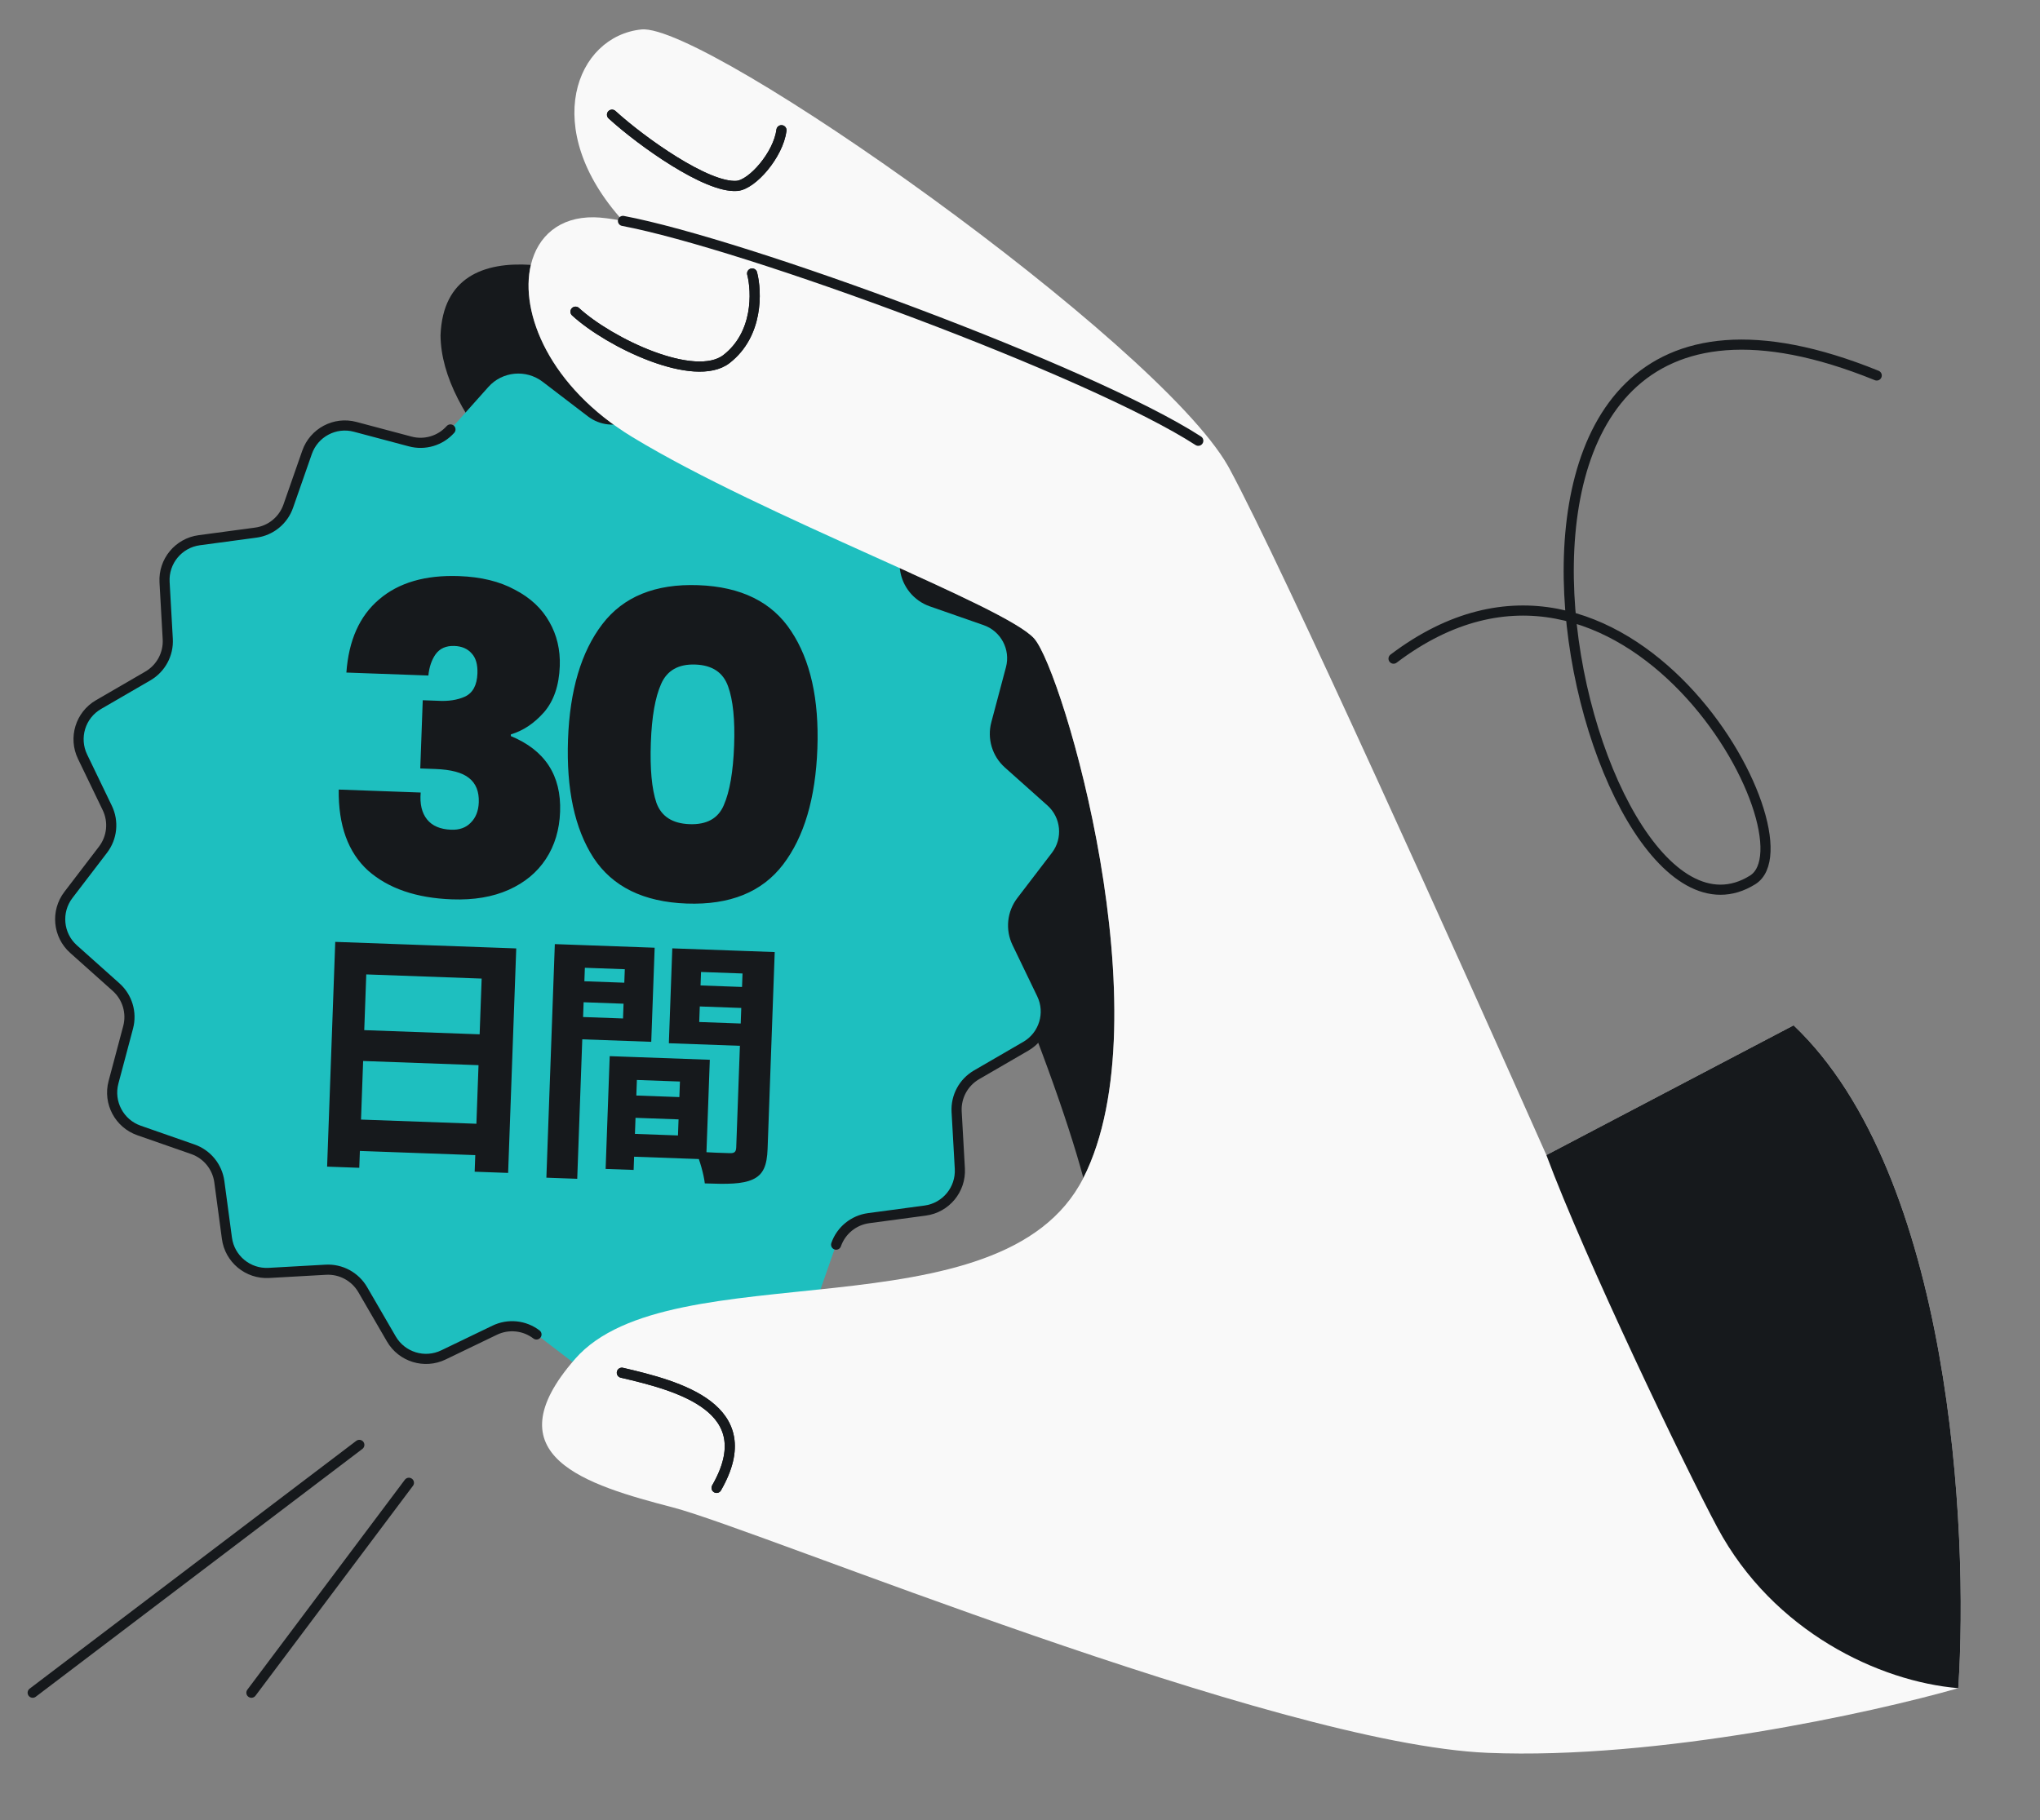 <svg width="456" height="407" viewBox="0 0 456 407" fill="none" xmlns="http://www.w3.org/2000/svg">
<rect x="0" y="0" width="456" height="407" fill="#808080" stroke="none"/>
<g clip-path="url(#clip0_2293_1041)">
<path d="M231.185 142.783C224.758 135.464 170.85 115.644 141.366 97.734C122.907 86.522 116.104 69.964 118.663 59.223C108.174 58.538 98.969 61.94 98.472 74.961C98.761 111.972 186.096 157.33 199.006 168.377C211.595 179.149 235.054 236.821 242.164 263.375C260.39 227.453 237.611 150.102 231.185 142.783Z" fill="#16191C"/>
<path d="M152.214 88.52C156.431 86.491 161.505 88.049 163.849 92.099L170.244 103.119C171.942 106.039 175.127 107.758 178.501 107.571L191.218 106.856C195.89 106.596 199.982 109.972 200.601 114.617L202.296 127.24C202.743 130.583 205.032 133.396 208.219 134.507L220.251 138.708C224.668 140.252 227.158 144.945 225.958 149.464L222.684 161.778C221.818 165.044 222.859 168.509 225.377 170.761L234.883 179.244C238.376 182.359 238.872 187.647 236.038 191.36L228.301 201.48C226.251 204.165 225.881 207.768 227.345 210.809L232.878 222.286C234.907 226.504 233.348 231.578 229.309 233.922L218.289 240.318C215.368 242.015 213.649 245.2 213.836 248.574L214.551 261.292C214.811 265.963 211.435 270.055 206.79 270.674L194.167 272.369C190.824 272.816 188.011 275.105 186.9 278.292L182.699 290.324C181.155 294.741 176.462 297.231 171.944 296.021L159.629 292.757C156.363 291.892 152.899 292.932 150.646 295.45L142.163 304.956C139.048 308.449 133.76 308.945 130.038 306.111L119.917 298.373C117.232 296.324 113.629 295.954 110.588 297.418L99.111 302.95C94.893 304.979 89.819 303.421 87.475 299.372L81.08 288.351C79.383 285.431 76.197 283.712 72.823 283.899L60.106 284.614C55.434 284.874 51.343 281.498 50.723 276.863L49.029 264.23C48.582 260.887 46.293 258.074 43.105 256.963L31.074 252.762C26.657 251.218 24.167 246.525 25.366 242.006L28.641 229.692C29.506 226.426 28.466 222.961 25.947 220.709L16.442 212.216C12.949 209.101 12.453 203.813 15.287 200.1L23.024 189.98C25.074 187.295 25.443 183.692 23.979 180.651L18.447 169.174C16.418 164.956 17.977 159.882 22.026 157.538L33.046 151.143C35.967 149.445 37.686 146.26 37.499 142.886L36.783 130.169C36.524 125.497 39.9 121.406 44.544 120.787L57.168 119.091C60.511 118.645 63.323 116.355 64.435 113.168L68.636 101.137C70.18 96.72 74.873 94.23 79.391 95.439L91.705 98.714C94.971 99.579 98.436 98.539 100.689 96.02L109.171 86.514C112.286 83.021 117.574 82.525 121.297 85.359L131.417 93.097C134.102 95.147 137.705 95.516 140.747 94.052L152.224 88.52L152.214 88.52Z" fill="#1EBFBF"/>
<path d="M186.9 278.292C188.012 275.105 190.824 272.816 194.167 272.369L206.791 270.674C211.435 270.055 214.811 265.963 214.552 261.291L213.836 248.574C213.649 245.2 215.368 242.015 218.289 240.318L229.309 233.922C233.348 231.578 234.907 226.504 232.878 222.286L227.346 210.809C225.882 207.768 226.251 204.165 228.301 201.48L236.039 191.36C238.872 187.647 238.376 182.359 234.883 179.244L225.377 170.761C222.859 168.509 221.819 165.044 222.684 161.778L225.958 149.464C227.158 144.945 224.668 140.252 220.251 138.708L208.219 134.507C205.032 133.396 202.743 130.583 202.296 127.24L200.601 114.617C199.982 109.972 195.89 106.596 191.219 106.856L178.501 107.571C175.127 107.758 171.942 106.039 170.245 103.119L163.849 92.099C161.505 88.049 156.431 86.491 152.214 88.52L152.224 88.52M119.918 298.373C117.232 296.324 113.629 295.954 110.588 297.418L99.111 302.95C94.894 304.979 89.82 303.421 87.475 299.371L81.08 288.351C79.383 285.431 76.197 283.712 72.823 283.899L60.106 284.614C55.435 284.874 51.343 281.498 50.724 276.863L49.029 264.23C48.582 260.887 46.293 258.074 43.105 256.963L31.074 252.762C26.657 251.217 24.167 246.525 25.366 242.006L28.641 229.692C29.506 226.426 28.466 222.961 25.948 220.709L16.442 212.216C12.949 209.101 12.453 203.813 15.287 200.1L23.024 189.98C25.074 187.295 25.444 183.692 23.98 180.651L18.448 169.174C16.418 164.956 17.977 159.882 22.026 157.538L33.046 151.143C35.967 149.445 37.686 146.26 37.499 142.886L36.784 130.169C36.524 125.497 39.9 121.406 44.544 120.787L57.168 119.091C60.511 118.645 63.324 116.355 64.435 113.168L68.636 101.137C70.18 96.72 74.873 94.23 79.391 95.439L91.705 98.714C94.972 99.579 98.436 98.539 100.689 96.02" stroke="#16191C" stroke-width="2.266" stroke-linecap="round"/>
<path d="M77.427 150.377C77.945 143.159 80.383 137.707 84.743 134.022C89.106 130.274 95.061 128.536 102.608 128.809C107.532 128.987 111.69 130.002 115.082 131.854C118.539 133.644 121.11 136.042 122.795 139.049C124.481 141.992 125.259 145.286 125.127 148.932C124.97 153.281 123.788 156.729 121.583 159.275C119.38 161.757 116.919 163.397 114.2 164.195L114.186 164.579C121.821 167.737 125.491 173.377 125.198 181.5C125.052 185.529 123.996 189.045 122.03 192.048C120.064 195.051 117.291 197.352 113.711 198.952C110.131 200.552 105.911 201.263 101.05 201.088C93.055 200.798 86.793 198.651 82.263 194.644C77.799 190.576 75.615 184.541 75.713 176.54L94.037 177.203C93.816 179.756 94.288 181.759 95.452 183.21C96.617 184.661 98.414 185.43 100.845 185.518C102.699 185.585 104.159 185.062 105.224 183.947C106.353 182.835 106.952 181.32 107.022 179.401C107.11 176.971 106.375 175.151 104.818 173.942C103.324 172.735 100.819 172.068 97.301 171.941L93.943 171.82L94.495 156.566L97.757 156.684C100.185 156.835 102.245 156.526 103.938 155.754C105.698 154.921 106.625 153.194 106.72 150.572C106.791 148.589 106.365 147.1 105.44 146.106C104.518 145.048 103.225 144.489 101.562 144.429C99.707 144.362 98.308 144.984 97.364 146.295C96.486 147.544 95.949 149.125 95.751 151.039L77.427 150.377ZM126.969 165.329C127.367 154.328 129.919 145.743 134.625 139.573C139.331 133.403 146.481 130.492 156.075 130.839C165.669 131.186 172.59 134.606 176.838 141.1C181.15 147.596 183.107 156.345 182.709 167.345C182.306 178.474 179.752 187.123 175.046 193.293C170.34 199.463 163.158 202.374 153.5 202.024C143.842 201.675 136.889 198.253 132.641 191.76C128.457 185.268 126.567 176.458 126.969 165.329ZM164.097 166.672C164.305 160.916 163.856 156.513 162.749 153.463C161.645 150.349 159.206 148.724 155.433 148.587C151.659 148.451 149.109 149.895 147.783 152.922C146.459 155.884 145.693 160.243 145.485 165.999C145.272 171.883 145.686 176.381 146.726 179.493C147.833 182.543 150.304 184.137 154.142 184.276C157.979 184.415 160.528 183.002 161.788 180.037C163.114 177.011 163.884 172.556 164.097 166.672Z" fill="#16191C"/>
<path d="M74.938 210.595L115.395 212.058L113.58 262.253L106.102 261.983L107.664 218.801L81.871 217.868L80.307 261.108L73.12 260.848L74.938 210.595ZM79.16 230.248L110.344 231.376L110.094 238.274L78.911 237.146L79.16 230.248ZM78.379 250.243L109.62 251.373L109.367 258.386L78.125 257.256L78.379 250.243ZM139.224 244.841L155.105 245.415L154.925 250.4L139.043 249.826L139.224 244.841ZM139.128 236.248L158.662 236.954L157.856 259.212L138.323 258.505L138.508 253.405L151.549 253.876L151.985 241.82L138.944 241.348L139.128 236.248ZM136.288 236.145L142.548 236.371L141.636 261.585L135.376 261.359L136.288 236.145ZM127.148 219.274L141.697 219.8L141.527 224.495L126.978 223.969L127.148 219.274ZM154.043 220.246L168.707 220.777L168.537 225.472L153.873 224.941L154.043 220.246ZM166.158 212.617L173.172 212.871L171.58 256.864C171.444 260.632 170.617 262.633 168.257 263.709C165.896 264.784 162.53 264.778 157.546 264.598C157.327 262.617 156.401 259.333 155.541 257.445C158.549 257.728 162.086 257.798 163.13 257.835C164.173 257.873 164.533 257.538 164.569 256.553L166.158 212.617ZM128.019 211.238L146.335 211.9L145.574 232.941L127.258 232.278L127.438 227.293L139.263 227.721L139.661 216.708L127.837 216.281L128.019 211.238ZM169.868 212.752L169.685 217.794L156.702 217.325L156.297 228.511L169.281 228.981L169.1 233.966L149.509 233.257L150.277 212.043L169.868 212.752ZM124.02 211.093L130.917 211.343L129.028 263.567L122.131 263.317L124.02 211.093Z" fill="#16191C"/>
<path d="M419.502 83.954C311.499 40.087 353.503 220.652 391.768 196.74C406.387 187.605 363.158 108.161 311.499 147.267" stroke="#16191C" stroke-width="2.266" stroke-linecap="round"/>
<path d="M91.401 331.538L56.199 378.474M7.307 378.474L80.319 323.063" stroke="#16191C" stroke-width="2.266" stroke-linecap="round"/>
<path d="M345.665 258.266L400.926 229.257C436.08 262.648 440.11 341.97 437.731 377.458C418.578 382.931 370.731 393.487 332.571 391.918C284.872 389.956 169.855 342.104 150.442 337.053C131.028 332.003 109.521 325.572 128.574 303.812C149.858 279.503 223.941 299.299 242.167 263.376C260.393 227.454 237.614 150.103 231.187 142.784C224.761 135.465 170.853 115.645 141.369 97.735C122.91 86.523 116.107 69.965 118.666 59.224C120.194 52.809 125.062 48.47 132.782 48.584C134.394 48.608 136.584 48.889 139.253 49.394C120.499 28.683 128.797 8.1 143.357 6.586C157.826 5.081 258.607 76.33 274.482 104.172C274.596 104.351 274.693 104.526 274.773 104.696C286.682 126.664 326.997 216.229 345.665 258.266Z" fill="#F9F9F9"/>
<path d="M139.251 49.394C166.521 54.551 243.857 83.03 267.847 98.55M136.802 25.644C143.496 31.749 158.038 42.071 164.703 41.565C168.16 41.303 173.986 34.59 174.676 29.116M128.643 69.691C136.245 76.667 155.299 85.788 162.405 80.264C169.511 74.74 169.179 65.217 168.124 61.146M139 306.931C151.661 309.867 170.44 314.822 160.176 332.675" stroke="#16191C" stroke-width="2.266" stroke-linecap="round"/>
<path d="M345.663 258.265L400.924 229.256C436.078 262.647 440.108 341.969 437.729 377.457C420.177 375.993 396.415 364.908 383.895 341.564C376.7 328.149 354.213 281.273 345.663 258.265Z" fill="#16191C"/>
<path d="M136.804 25.644C143.498 31.749 158.04 42.071 164.705 41.565C168.162 41.303 173.987 34.59 174.678 29.116M128.645 69.691C136.247 76.667 155.3 85.788 162.407 80.264C169.513 74.74 169.181 65.217 168.126 61.146M139.002 306.931C151.663 309.867 170.442 314.822 160.178 332.675" stroke="#16191C" stroke-width="2.266" stroke-linecap="round"/>
</g>
<defs>
<clipPath id="clip0_2293_1041">
<rect width="456" height="407" rx="48" fill="white"/>
</clipPath>
</defs>
</svg>
